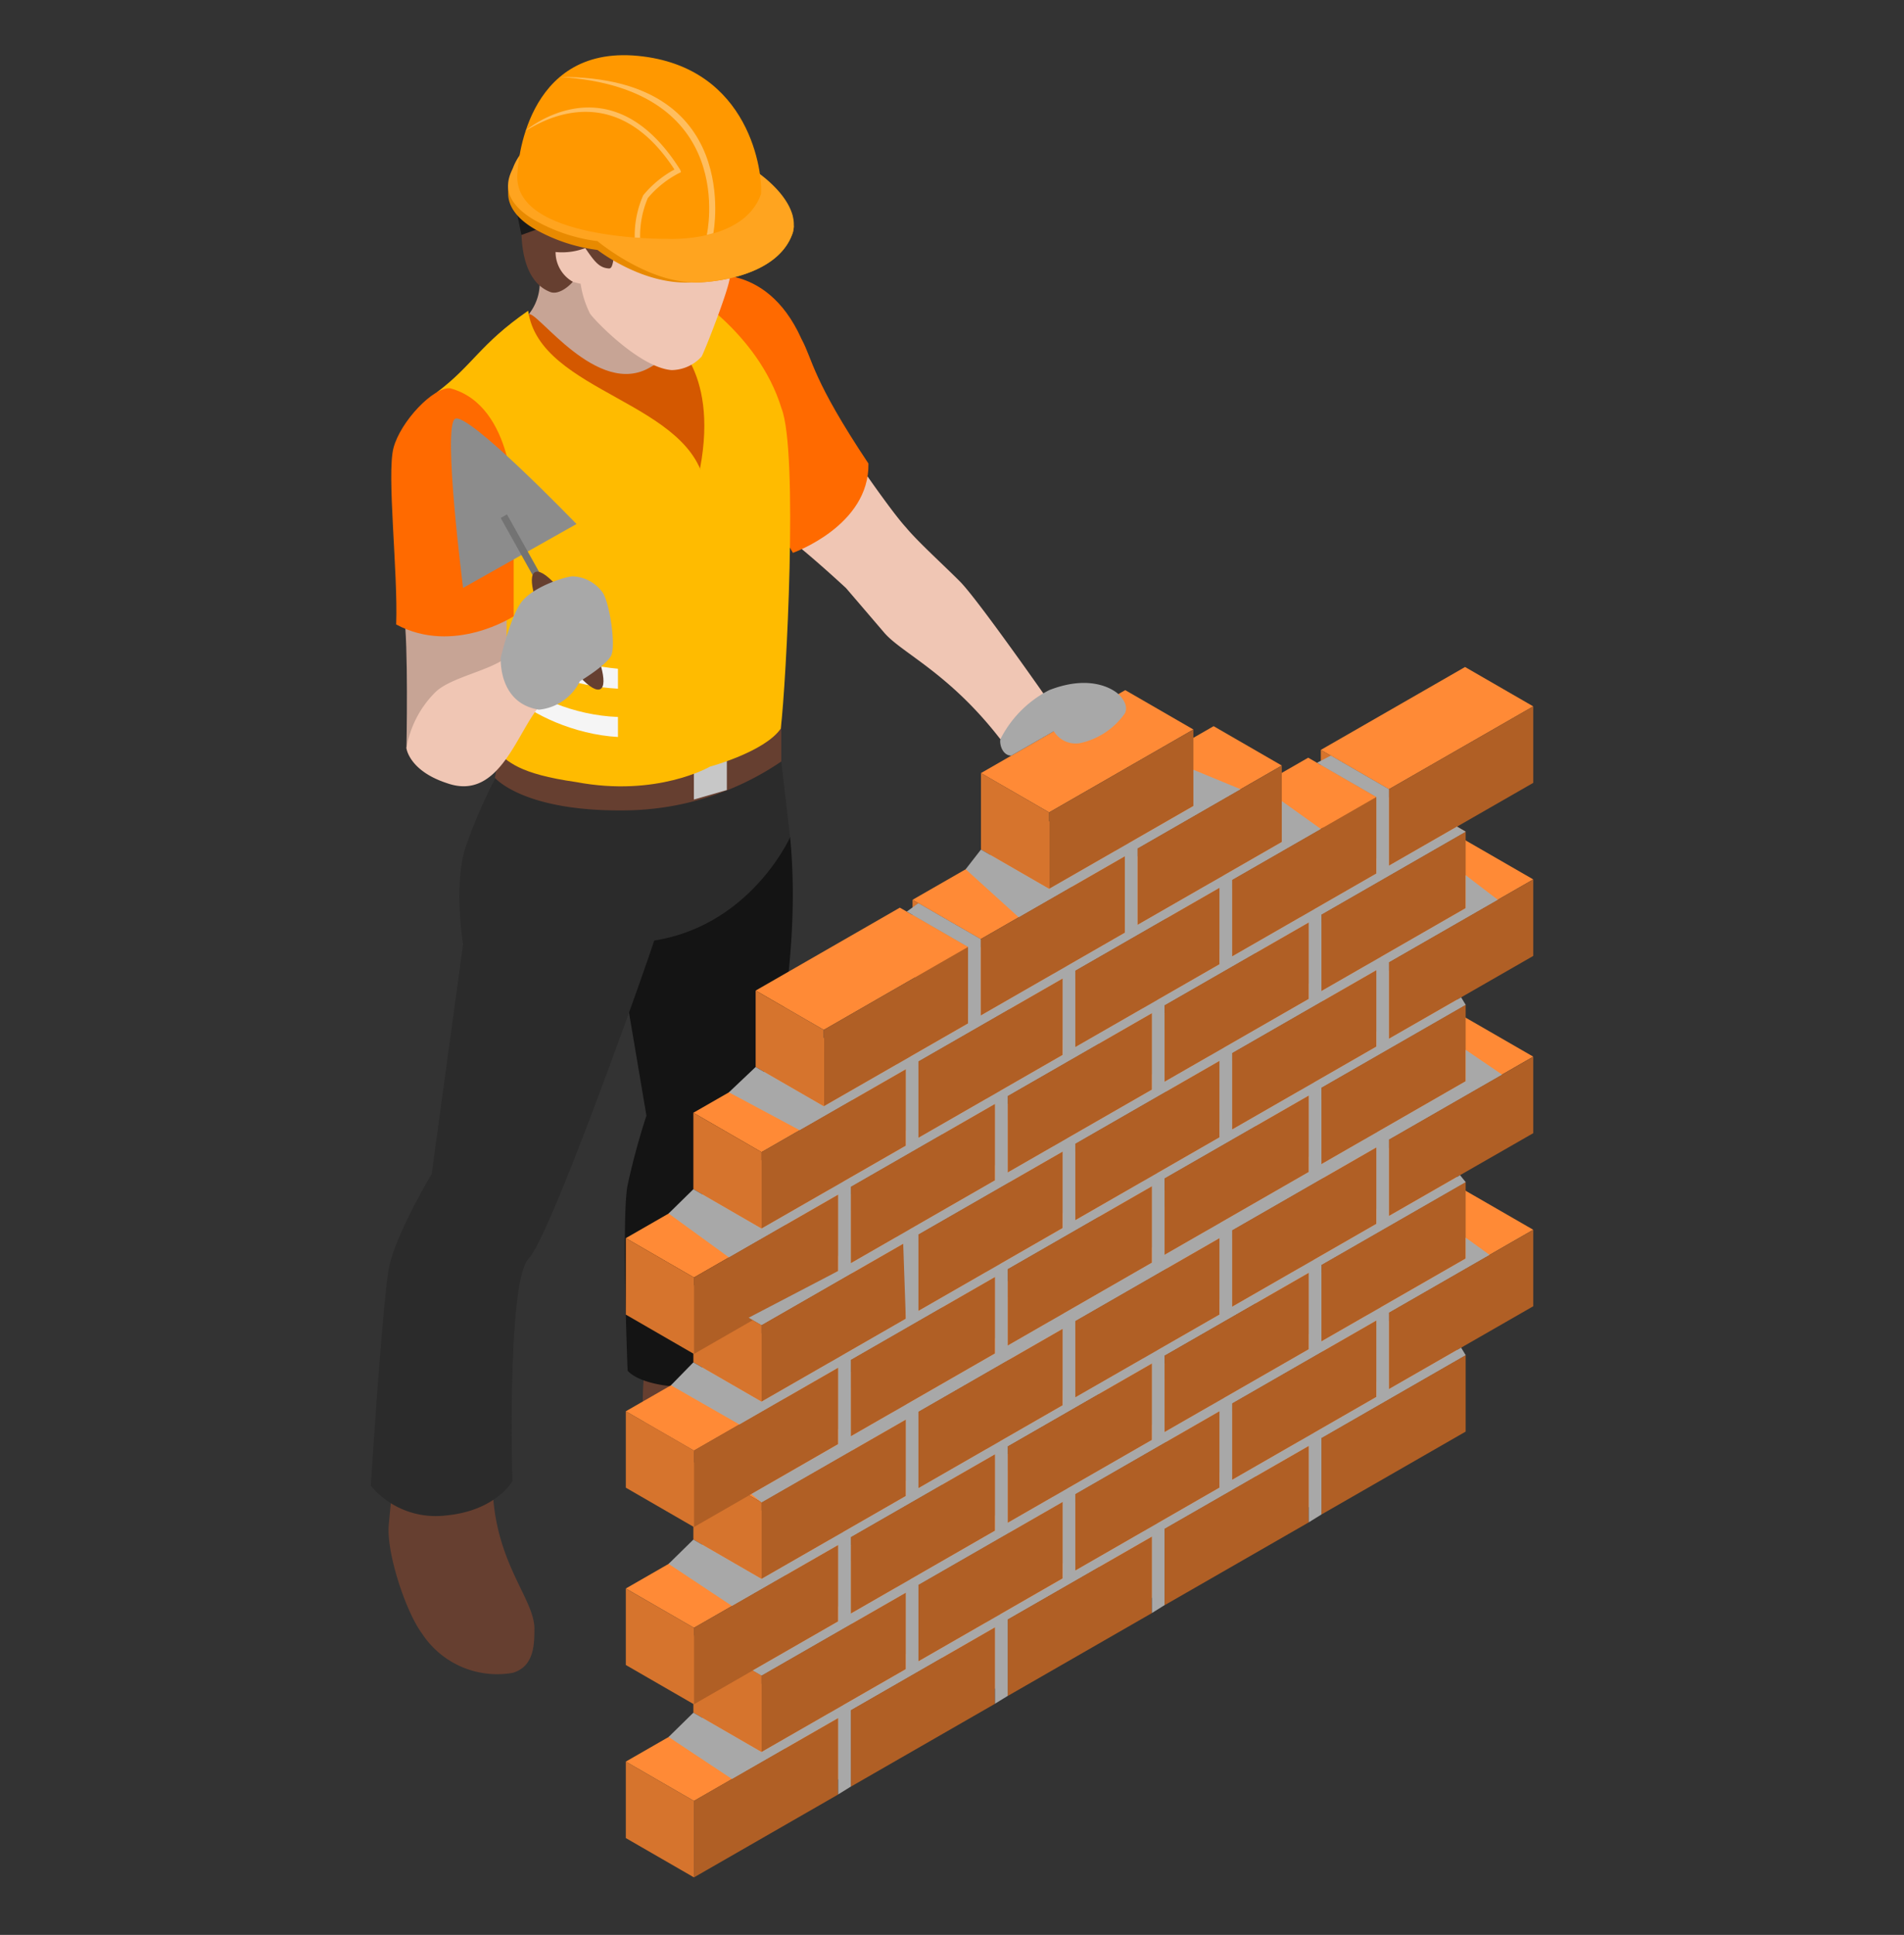 <svg xmlns="http://www.w3.org/2000/svg" xmlns:xlink="http://www.w3.org/1999/xlink" width="188" height="191" viewBox="0 0 188 191">
  <rect x="0" y="0" width="188" height="191" fill="#333333" stroke="none"/>
  <defs>
    <clipPath id="clip-path">
      <rect id="長方形_193" data-name="長方形 193" width="114.778" height="179.876" fill="none"/>
    </clipPath>
  </defs>
  <g id="グループ_574" data-name="グループ 574" transform="translate(-1304 -2715)">
    <rect id="長方形_933" data-name="長方形 933" width="188" height="191" transform="translate(1304 2715)" fill="none"/>
    <g id="グループ_180" data-name="グループ 180" transform="translate(1340.611 2720.445)">
      <g id="グループ_179" data-name="グループ 179" transform="translate(0 0)" clip-path="url(#clip-path)">
        <path id="パス_2161" data-name="パス 2161" d="M16.064,9.022s3.032,4.406,4.365,5.852c1.161,1.4,3.574,3.579,5.332,5.341s8.8,11.853,8.8,11.853a57.23,57.23,0,0,1-4.817,3.705c-5.084-6.57-9.738-8.491-11.469-10.515s-3.769-4.4-3.769-4.4-3.136-2.91-5.255-4.564c-.655-1.586,6.81-7.271,6.81-7.271" transform="translate(32.419 31.748)" fill="#f0c6b4"/>
        <path id="パス_2162" data-name="パス 2162" d="M7.16,4.984s6.575-1.857,10.172,6.146c1.139,2.11,1.044,3.945,6.611,12.3.113,6.15-7.461,8.816-7.461,8.816L9.329,19.711Z" transform="translate(25.195 16.883)" fill="#ff6a00"/>
        <path id="パス_2163" data-name="パス 2163" d="M16.74,28.38c1.785,3.326,9.2,6.344,10.362,7.388s1.857,5.834.624,7-7.113-.542-9.2-1.315-2.865-2.088-4.175-2.784-3.787.85-7.89-2.169c-1.008-1.234-.23-7.5-.23-7.5s8.812-1.085,10.511-.619" transform="translate(20.911 99.458)" fill="#663f30"/>
        <path id="パス_2164" data-name="パス 2164" d="M9.278,44.6a70.073,70.073,0,0,0-1.857,6.846c-.619,3.091,0,18.324,0,18.324s1.161,1.627,6.263,1.627c4.2,0,6.1-2.634,6.959-3.367-.773-12.72.542-18.364.054-21.537-.154-2.165,4.121-15.382,2.77-29.381C22.107,16.719,5.1,19.891,5.1,19.891Z" transform="translate(17.939 60.084)" fill="#141414"/>
        <path id="パス_2165" data-name="パス 2165" d="M10.658,31.883c.19,7.65,4.153,11.134,4.135,14.148-.014,1.46,0,3.714-2.169,4.329a8.878,8.878,0,0,1-8.97-3.94C2.109,44.333.161,38.531.41,35.747s.5-4.677.5-4.677,8.7.89,9.747.813" transform="translate(1.366 109.33)" fill="#663f30"/>
        <path id="パス_2166" data-name="パス 2166" d="M13.326,16.629a49.622,49.622,0,0,0-4.049,8.916c-1.085,3.809-.163,9.318-.163,9.318l-3.1,22.693S2.39,63.588,1.776,66.91,0,88.333,0,88.333a8.369,8.369,0,0,0,7.415,2.933c4.953-.461,6.57-3.394,6.57-3.394s-.569-19.72,1.609-21.966S27.289,36.755,27.985,34.514C37.538,33,41.406,24.306,41.406,24.306l-.877-7.465L27.366,15.029Z" transform="translate(0 52.885)" fill="#2b2b2b"/>
        <path id="パス_2167" data-name="パス 2167" d="M4.463,6.474A4.969,4.969,0,0,1,3.451,10.45l3.267,6.43L14.052,19.2,18.435,13,9.972,4.3S4.228,5.922,4.463,6.474" transform="translate(12.143 15.132)" fill="#c7a495"/>
        <path id="パス_2168" data-name="パス 2168" d="M5.6,5.675c.777-.47,6.805,8.346,12.025,5.215,4-2.146.926-4.7.926-4.7l5.689,1.378,1.062,15.206-4.2,2.842L2.839,12.282s2-6.141,2.766-6.607" transform="translate(9.99 19.907)" fill="#d45800"/>
        <path id="パス_2169" data-name="パス 2169" d="M3.515,15.644l-.8,4.424s2.752,3.294,12.6,3.217A27.829,27.829,0,0,0,30.99,18.46V14.569L16.114,18.93Z" transform="translate(9.54 51.266)" fill="#663f30"/>
        <path id="パス_2170" data-name="パス 2170" d="M10.314,18.558,7.06,19.5V16.276l3.254-.935Z" transform="translate(24.844 53.981)" fill="#c7c7c7"/>
        <path id="パス_2171" data-name="パス 2171" d="M6.485,9.733s5.1,3.145,3.208,13.136l.967,29.445s5.4-1.451,7-3.751c.542-4.456,1.753-27.375.072-31.627C15.4,9.331,7.958,5.092,7.958,5.092Z" transform="translate(22.82 17.919)" fill="#fb0"/>
        <path id="パス_2172" data-name="パス 2172" d="M10.458,5.583C5.668,8.9,5.013,10.956,1.443,13.636c.1.307,9.431,27.271,5.771,35.324,1.252,1.121,2.277,2.336,8,3.15,7.976,1.509,13.195-1.523,13.195-1.523s.782-20.294-.438-27.429c-1.053-8.649-16.381-9.381-17.51-17.574" transform="translate(5.078 19.646)" fill="#fb0"/>
        <path id="パス_2173" data-name="パス 2173" d="M13.417,16.461c-4.031-.357-8.5-2.02-10.294-3.927v1.934C4.876,16.655,9.07,18.2,13.417,18.431Z" transform="translate(10.989 44.106)" fill="#f5f5f5"/>
        <path id="パス_2174" data-name="パス 2174" d="M13.417,17.511C9,17.34,4.917,15.5,3.123,13.589v1.93C4.84,17.2,9.07,19.251,13.417,19.486Z" transform="translate(10.989 47.818)" fill="#f5f5f5"/>
        <path id="パス_2175" data-name="パス 2175" d="M23.512,5.3s.429,5.712,0,6.146-.99.985-.99.985.054,1.161,0,2.264-2.436,7.189-2.784,7.827a4.072,4.072,0,0,1-2.96,1.338C13.706,23.627,9.3,19.1,8.722,18.29a9.753,9.753,0,0,1-.931-2.955s-1.627-.294-1.993-.908L3.674,10.811,8.839,6.3l9.738-4.248Z" transform="translate(12.928 7.229)" fill="#f0c6b4"/>
        <path id="パス_2176" data-name="パス 2176" d="M8.361,19.555a3.369,3.369,0,0,1-1.7-2.937,6.444,6.444,0,0,0,2.933-.389c.931,1.369,1.392,1.952,2.323,2.011.565.059.3-1.5.99-2.029,1.365-1.053,3.647-.348,3.574-4.08.651.095,3.615,1.645,5.721.85.678-.425,5.784-3.556,2.784-8.12C24.331,3.8,20.675,2.7,20.675,2.7S16.1-.477,13.621,1.385C5.04,2.776,3.341,13.364,3.341,13.364s-.646,5.861,2.779,7.194c.773.312,1.762-.443,2.241-1" transform="translate(11.585 2.814)" fill="#663f30"/>
        <path id="パス_2177" data-name="パス 2177" d="M.722,12.45c.47,2.842.258,13.29.258,13.29L4.843,26.8l6.033-8.812v-5.8S1.1,11.93.722,12.45" transform="translate(2.541 42.671)" fill="#c7a495"/>
        <path id="パス_2178" data-name="パス 2178" d="M6.277,7.281c-1.663-.158-4.912,3.285-5.6,5.879S1.13,25.451.94,30.594c5.685,3.055,11.6-.809,11.6-.809V18.94s.113-9.955-6.268-11.659" transform="translate(1.568 25.603)" fill="#ff6a00"/>
        <path id="パス_2179" data-name="パス 2179" d="M10.711,13.309c-1.663,1.374-5.639,2.011-7.117,3.52A10.133,10.133,0,0,0,.779,22.32s.258,2.219,3.981,3.439c5.328,1.911,7.009-5.454,9.431-7.89.362-.113-1.817-5.933-3.479-4.559" transform="translate(2.741 46.096)" fill="#f0c6b4"/>
        <path id="パス_2180" data-name="パス 2180" d="M2.945,24.663l11.2-6.308S3.388,7.2,2.15,7.975s.8,16.688.8,16.688" transform="translate(6.165 27.928)" fill="#8c8c8c"/>
        <rect id="長方形_192" data-name="長方形 192" width="0.712" height="7.132" transform="translate(12.826 45.68) rotate(-29.196)" fill="#737373"/>
        <path id="パス_2181" data-name="パス 2181" d="M8.478,16.305c1.785,3.186,2.6,6.123,1.812,6.561S7.416,21.086,5.631,17.9s-2.6-6.123-1.812-6.566,2.869,1.78,4.659,4.966" transform="translate(12.385 39.706)" fill="#663f30"/>
        <path id="パス_2182" data-name="パス 2182" d="M6.617,24.557c-4.062-.642-3.773-5.124-3.773-5.124s.944-4.04,2.038-5.49,4.035-2.436,5.007-2.549a3.828,3.828,0,0,1,2.991,1.564c.691.926,1.36,5.278.863,6.263s-3.086,2.531-3.086,2.531a5.059,5.059,0,0,1-4.04,2.806" transform="translate(9.99 40.05)" fill="#a8a8a8"/>
        <path id="パス_2183" data-name="パス 2183" d="M26.011,39.607l-6.729-3.886,14.239-8.184,6.733,3.886Z" transform="translate(67.852 96.899)" fill="#ff8a36"/>
        <path id="パス_2184" data-name="パス 2184" d="M35.015,35.944,20.772,44.128V36.577L35.015,28.4Z" transform="translate(73.092 99.928)" fill="#b05f25"/>
        <path id="パス_2185" data-name="パス 2185" d="M26.015,40.785,19.282,36.9l0-7.551,6.729,3.886Z" transform="translate(67.848 103.271)" fill="#d6742d"/>
        <path id="パス_2186" data-name="パス 2186" d="M22.583,41.585,15.855,37.7,30.1,29.52l6.729,3.886Z" transform="translate(55.79 103.877)" fill="#ff8a36"/>
        <path id="パス_2187" data-name="パス 2187" d="M31.587,37.926,17.344,46.11V38.559L31.587,30.38Z" transform="translate(61.031 106.902)" fill="#b05f25"/>
        <path id="パス_2188" data-name="パス 2188" d="M22.583,42.76l-6.729-3.886V31.332l6.729,3.882Z" transform="translate(55.79 110.251)" fill="#d6742d"/>
        <path id="パス_2189" data-name="パス 2189" d="M19.16,43.567l-6.733-3.882L26.67,31.5,33.4,35.388Z" transform="translate(43.728 110.849)" fill="#ff8a36"/>
        <path id="パス_2190" data-name="パス 2190" d="M28.156,39.908,13.917,48.092V40.541l14.239-8.179Z" transform="translate(48.973 113.876)" fill="#b05f25"/>
        <path id="パス_2191" data-name="パス 2191" d="M19.16,44.749l-6.733-3.886V33.312L19.16,37.2Z" transform="translate(43.728 117.219)" fill="#d6742d"/>
        <path id="パス_2192" data-name="パス 2192" d="M15.728,45.553,9,41.667l14.248-8.184,6.719,3.886Z" transform="translate(31.667 117.821)" fill="#ff8a36"/>
        <path id="パス_2193" data-name="パス 2193" d="M24.727,41.89,10.489,50.073V42.527l14.239-8.184Z" transform="translate(36.907 120.849)" fill="#b05f25"/>
        <path id="パス_2194" data-name="パス 2194" d="M15.728,46.727,9,42.845V35.294l6.729,3.886Z" transform="translate(31.667 124.194)" fill="#d6742d"/>
        <path id="パス_2195" data-name="パス 2195" d="M12.3,47.531,5.573,43.649l14.239-8.184,6.729,3.882Z" transform="translate(19.609 124.797)" fill="#ff8a36"/>
        <path id="パス_2196" data-name="パス 2196" d="M21.3,43.872,7.061,52.055V44.5L21.3,36.325Z" transform="translate(24.846 127.823)" fill="#b05f25"/>
        <path id="パス_2197" data-name="パス 2197" d="M12.3,48.708,5.573,44.827V37.276L12.3,41.162Z" transform="translate(19.609 131.168)" fill="#d6742d"/>
        <path id="パス_2198" data-name="パス 2198" d="M27.483,36.865l-6.724-3.882L35,24.8l6.733,3.882Z" transform="translate(73.047 87.265)" fill="#ff8a36"/>
        <path id="パス_2199" data-name="パス 2199" d="M36.5,33.206,22.247,41.389V33.838L36.5,25.659Z" transform="translate(78.284 90.291)" fill="#b05f25"/>
        <path id="パス_2200" data-name="パス 2200" d="M27.483,38.042l-6.724-3.882V26.61L27.483,30.5Z" transform="translate(73.047 93.636)" fill="#d6742d"/>
        <path id="パス_2201" data-name="パス 2201" d="M24.06,38.847,17.331,34.96l14.243-8.179L38.3,30.663Z" transform="translate(60.986 94.239)" fill="#ff8a36"/>
        <path id="パス_2202" data-name="パス 2202" d="M33.064,35.191,18.821,43.375V35.824L33.064,27.64Z" transform="translate(66.227 97.262)" fill="#b05f25"/>
        <path id="パス_2203" data-name="パス 2203" d="M24.06,40.028l-6.729-3.886V28.591l6.729,3.886Z" transform="translate(60.986 100.608)" fill="#d6742d"/>
        <path id="パス_2204" data-name="パス 2204" d="M20.633,40.832,13.9,36.946l14.239-8.184,6.729,3.886Z" transform="translate(48.927 101.21)" fill="#ff8a36"/>
        <path id="パス_2205" data-name="パス 2205" d="M29.633,37.169,15.394,45.357V37.806l14.239-8.184Z" transform="translate(54.168 104.237)" fill="#b05f25"/>
        <path id="パス_2206" data-name="パス 2206" d="M20.637,42.01,13.9,38.124l0-7.551,6.729,3.886Z" transform="translate(48.924 107.582)" fill="#d6742d"/>
        <path id="パス_2207" data-name="パス 2207" d="M17.205,42.81l-6.729-3.882L24.72,30.745l6.724,3.882Z" transform="translate(36.866 108.186)" fill="#ff8a36"/>
        <path id="パス_2208" data-name="パス 2208" d="M26.2,39.155,11.966,47.339V39.784L26.2,31.6Z" transform="translate(42.107 111.211)" fill="#b05f25"/>
        <path id="パス_2209" data-name="パス 2209" d="M17.205,43.992l-6.729-3.886V32.555l6.729,3.886Z" transform="translate(36.866 114.556)" fill="#d6742d"/>
        <path id="パス_2210" data-name="パス 2210" d="M13.778,44.792,7.049,40.91l14.243-8.184,6.729,3.882Z" transform="translate(24.804 115.16)" fill="#ff8a36"/>
        <path id="パス_2211" data-name="パス 2211" d="M22.782,41.137,8.538,49.321V41.77l14.243-8.184Z" transform="translate(30.045 118.184)" fill="#b05f25"/>
        <path id="パス_2212" data-name="パス 2212" d="M13.778,45.97,7.049,42.084V34.538l6.729,3.882Z" transform="translate(24.804 121.532)" fill="#d6742d"/>
        <path id="パス_2213" data-name="パス 2213" d="M26.011,35.826,19.283,31.94l14.239-8.184,6.733,3.886Z" transform="translate(67.852 83.595)" fill="#ff8a36"/>
        <path id="パス_2214" data-name="パス 2214" d="M35.015,32.167,20.772,40.346V32.8l14.243-8.184Z" transform="translate(73.092 86.621)" fill="#b05f25"/>
        <path id="パス_2215" data-name="パス 2215" d="M26.015,37l-6.733-3.882,0-7.555,6.729,3.891Z" transform="translate(67.848 89.966)" fill="#d6742d"/>
        <path id="パス_2216" data-name="パス 2216" d="M22.583,37.8l-6.729-3.886L30.1,25.739l6.729,3.886Z" transform="translate(55.79 90.571)" fill="#ff8a36"/>
        <path id="パス_2217" data-name="パス 2217" d="M31.587,34.146,17.344,42.325V34.778L31.587,26.6Z" transform="translate(61.031 93.599)" fill="#b05f25"/>
        <path id="パス_2218" data-name="パス 2218" d="M22.583,38.982,15.855,35.1V27.549l6.729,3.886Z" transform="translate(55.79 96.941)" fill="#d6742d"/>
        <path id="パス_2219" data-name="パス 2219" d="M19.16,39.786,12.427,35.9,26.67,27.721,33.4,31.6Z" transform="translate(43.728 97.545)" fill="#ff8a36"/>
        <path id="パス_2220" data-name="パス 2220" d="M28.156,36.131,13.917,44.31V36.764L28.156,28.58Z" transform="translate(48.973 100.569)" fill="#b05f25"/>
        <path id="パス_2221" data-name="パス 2221" d="M19.16,40.964l-6.733-3.882V29.531l6.733,3.886Z" transform="translate(43.728 103.916)" fill="#d6742d"/>
        <path id="パス_2222" data-name="パス 2222" d="M15.728,41.771,9,37.885,23.247,29.7l6.719,3.886Z" transform="translate(31.667 104.516)" fill="#ff8a36"/>
        <path id="パス_2223" data-name="パス 2223" d="M24.727,38.109,10.489,46.293V38.742l14.239-8.179Z" transform="translate(36.907 107.545)" fill="#b05f25"/>
        <path id="パス_2224" data-name="パス 2224" d="M15.728,42.946,9,39.064V31.513L15.728,35.4Z" transform="translate(31.667 110.89)" fill="#d6742d"/>
        <path id="パス_2225" data-name="パス 2225" d="M12.3,43.753,5.573,39.871l14.239-8.188,6.729,3.891Z" transform="translate(19.609 111.488)" fill="#ff8a36"/>
        <path id="パス_2226" data-name="パス 2226" d="M21.3,40.091,7.061,48.27V40.724L21.3,32.545Z" transform="translate(24.846 114.519)" fill="#b05f25"/>
        <path id="パス_2227" data-name="パス 2227" d="M12.3,44.928,5.573,41.046V33.5L12.3,37.377Z" transform="translate(19.609 117.864)" fill="#d6742d"/>
        <path id="パス_2228" data-name="パス 2228" d="M27.483,33.087,20.759,29.2,35,21.018,41.731,24.9Z" transform="translate(73.047 73.958)" fill="#ff8a36"/>
        <path id="パス_2229" data-name="パス 2229" d="M36.5,29.425,22.247,37.6V30.058L36.5,21.879Z" transform="translate(78.284 76.987)" fill="#b05f25"/>
        <path id="パス_2230" data-name="パス 2230" d="M27.483,34.262,20.759,30.38V22.829l6.724,3.886Z" transform="translate(73.047 80.332)" fill="#d6742d"/>
        <path id="パス_2231" data-name="パス 2231" d="M24.06,35.065l-6.729-3.882L31.575,23,38.3,26.882Z" transform="translate(60.986 80.934)" fill="#ff8a36"/>
        <path id="パス_2232" data-name="パス 2232" d="M33.064,31.406,18.821,39.59V32.039L33.064,23.86Z" transform="translate(66.227 83.959)" fill="#b05f25"/>
        <path id="パス_2233" data-name="パス 2233" d="M24.06,36.244l-6.729-3.886V24.811l6.729,3.882Z" transform="translate(60.986 87.306)" fill="#d6742d"/>
        <path id="パス_2234" data-name="パス 2234" d="M20.633,37.047,13.9,33.161l14.239-8.179,6.729,3.882Z" transform="translate(48.927 87.908)" fill="#ff8a36"/>
        <path id="パス_2235" data-name="パス 2235" d="M29.633,33.392,15.394,41.571V34.025l14.239-8.184Z" transform="translate(54.168 90.932)" fill="#b05f25"/>
        <path id="パス_2236" data-name="パス 2236" d="M20.637,38.229,13.9,34.347l0-7.555,6.729,3.891Z" transform="translate(48.924 94.275)" fill="#d6742d"/>
        <path id="パス_2237" data-name="パス 2237" d="M17.205,39.029l-6.729-3.882L24.72,26.963l6.724,3.886Z" transform="translate(36.866 94.88)" fill="#ff8a36"/>
        <path id="パス_2238" data-name="パス 2238" d="M26.2,35.37,11.966,43.554V36L26.2,27.824Z" transform="translate(42.107 97.908)" fill="#b05f25"/>
        <path id="パス_2239" data-name="パス 2239" d="M17.205,40.207l-6.729-3.886V28.774l6.729,3.882Z" transform="translate(36.866 101.252)" fill="#d6742d"/>
        <path id="パス_2240" data-name="パス 2240" d="M13.778,41.011,7.049,37.129l14.243-8.184,6.729,3.886Z" transform="translate(24.804 101.854)" fill="#ff8a36"/>
        <path id="パス_2241" data-name="パス 2241" d="M22.782,37.352,8.538,45.535V37.984l14.243-8.179Z" transform="translate(30.045 104.88)" fill="#b05f25"/>
        <path id="パス_2242" data-name="パス 2242" d="M13.778,42.189,7.049,38.3V30.756l6.729,3.882Z" transform="translate(24.804 108.227)" fill="#d6742d"/>
        <path id="パス_2243" data-name="パス 2243" d="M26.011,31.95l-6.729-3.882,14.239-8.184,6.733,3.882Z" transform="translate(67.852 69.972)" fill="#ff8a36"/>
        <path id="パス_2244" data-name="パス 2244" d="M35.015,28.3,20.772,36.479V28.928l14.243-8.184Z" transform="translate(73.092 72.996)" fill="#b05f25"/>
        <path id="パス_2245" data-name="パス 2245" d="M26.015,33.128l-6.733-3.886,0-7.546,6.729,3.882Z" transform="translate(67.848 76.344)" fill="#d6742d"/>
        <path id="パス_2246" data-name="パス 2246" d="M22.583,33.932,15.855,30.05,30.1,21.866l6.729,3.882Z" transform="translate(55.79 76.944)" fill="#ff8a36"/>
        <path id="パス_2247" data-name="パス 2247" d="M31.587,30.277,17.344,38.461V30.905l14.243-8.179Z" transform="translate(61.031 79.97)" fill="#b05f25"/>
        <path id="パス_2248" data-name="パス 2248" d="M22.583,35.114l-6.729-3.886V23.677l6.729,3.886Z" transform="translate(55.79 83.315)" fill="#d6742d"/>
        <path id="パス_2249" data-name="パス 2249" d="M19.16,35.914l-6.733-3.886L26.67,23.849,33.4,27.73Z" transform="translate(43.728 83.92)" fill="#ff8a36"/>
        <path id="パス_2250" data-name="パス 2250" d="M28.156,32.255,13.917,40.439V32.888l14.239-8.179Z" transform="translate(48.973 86.946)" fill="#b05f25"/>
        <path id="パス_2251" data-name="パス 2251" d="M19.16,37.1,12.427,33.21V25.659l6.733,3.886Z" transform="translate(43.728 90.289)" fill="#d6742d"/>
        <path id="パス_2252" data-name="パス 2252" d="M15.728,37.9,9,34.014,23.247,25.83l6.719,3.882Z" transform="translate(31.667 90.892)" fill="#ff8a36"/>
        <path id="パス_2253" data-name="パス 2253" d="M24.727,34.241,10.489,42.42V34.869L24.727,26.69Z" transform="translate(36.907 93.918)" fill="#b05f25"/>
        <path id="パス_2254" data-name="パス 2254" d="M15.728,39.074,9,35.187V27.641l6.729,3.882Z" transform="translate(31.667 97.264)" fill="#d6742d"/>
        <path id="パス_2255" data-name="パス 2255" d="M12.3,39.881,5.573,36l14.239-8.184L26.54,31.7Z" transform="translate(19.609 97.865)" fill="#ff8a36"/>
        <path id="パス_2256" data-name="パス 2256" d="M21.3,36.222,7.061,44.406V36.855L21.3,28.671Z" transform="translate(24.846 100.89)" fill="#b05f25"/>
        <path id="パス_2257" data-name="パス 2257" d="M12.3,41.056,5.573,37.169V29.623L12.3,33.509Z" transform="translate(19.609 104.239)" fill="#d6742d"/>
        <path id="パス_2258" data-name="パス 2258" d="M27.483,29.211,20.759,25.33,35,17.146l6.733,3.882Z" transform="translate(73.047 60.335)" fill="#ff8a36"/>
        <path id="パス_2259" data-name="パス 2259" d="M36.5,25.556,22.247,33.74V26.189L36.5,18.005Z" transform="translate(78.284 63.359)" fill="#b05f25"/>
        <path id="パス_2260" data-name="パス 2260" d="M27.483,30.39,20.759,26.5V18.957l6.724,3.882Z" transform="translate(73.047 66.707)" fill="#d6742d"/>
        <path id="パス_2261" data-name="パス 2261" d="M24.06,31.193l-6.729-3.886,14.243-8.179L38.3,23.01Z" transform="translate(60.986 67.309)" fill="#ff8a36"/>
        <path id="パス_2262" data-name="パス 2262" d="M33.064,27.538,18.821,35.722V28.171l14.243-8.184Z" transform="translate(66.227 70.333)" fill="#b05f25"/>
        <path id="パス_2263" data-name="パス 2263" d="M24.06,32.375l-6.729-3.882V20.938l6.729,3.886Z" transform="translate(60.986 73.677)" fill="#d6742d"/>
        <path id="パス_2264" data-name="パス 2264" d="M20.633,33.175,13.9,29.293l14.239-8.184,6.729,3.882Z" transform="translate(48.927 74.281)" fill="#ff8a36"/>
        <path id="パス_2265" data-name="パス 2265" d="M29.633,29.52,15.394,37.7V30.148l14.239-8.179Z" transform="translate(54.168 77.307)" fill="#b05f25"/>
        <path id="パス_2266" data-name="パス 2266" d="M20.637,34.357,13.9,30.471l0-7.551,6.729,3.886Z" transform="translate(48.924 80.651)" fill="#d6742d"/>
        <path id="パス_2267" data-name="パス 2267" d="M17.205,35.157l-6.729-3.882L24.72,23.091l6.724,3.882Z" transform="translate(36.866 81.255)" fill="#ff8a36"/>
        <path id="パス_2268" data-name="パス 2268" d="M26.2,31.5,11.966,39.685V32.134L26.2,23.951Z" transform="translate(42.107 84.279)" fill="#b05f25"/>
        <path id="パス_2269" data-name="パス 2269" d="M17.205,36.335l-6.729-3.882V24.9l6.729,3.882Z" transform="translate(36.866 87.627)" fill="#d6742d"/>
        <path id="パス_2270" data-name="パス 2270" d="M13.778,37.139,7.049,33.252l14.243-8.179,6.729,3.882Z" transform="translate(24.804 88.229)" fill="#ff8a36"/>
        <path id="パス_2271" data-name="パス 2271" d="M22.782,33.488,8.538,41.667V34.116l14.243-8.184Z" transform="translate(30.045 91.251)" fill="#b05f25"/>
        <path id="パス_2272" data-name="パス 2272" d="M13.778,38.32,7.049,34.439V26.883l6.729,3.886Z" transform="translate(24.804 94.598)" fill="#d6742d"/>
        <path id="パス_2273" data-name="パス 2273" d="M26.011,28.169l-6.729-3.886L33.521,16.1l6.733,3.882Z" transform="translate(67.852 56.668)" fill="#ff8a36"/>
        <path id="パス_2274" data-name="パス 2274" d="M35.015,24.514,20.772,32.7V25.147l14.243-8.184Z" transform="translate(73.092 59.692)" fill="#b05f25"/>
        <path id="パス_2275" data-name="パス 2275" d="M26.015,29.351l-6.733-3.886,0-7.551L26.015,21.8Z" transform="translate(67.848 63.037)" fill="#d6742d"/>
        <path id="パス_2276" data-name="パス 2276" d="M22.583,30.151l-6.729-3.882L30.1,18.086l6.729,3.886Z" transform="translate(55.79 63.64)" fill="#ff8a36"/>
        <path id="パス_2277" data-name="パス 2277" d="M31.587,26.5,17.344,34.679V27.128l14.243-8.184Z" transform="translate(61.031 66.664)" fill="#b05f25"/>
        <path id="パス_2278" data-name="パス 2278" d="M22.583,31.333l-6.729-3.886V19.9l6.729,3.886Z" transform="translate(55.79 70.011)" fill="#d6742d"/>
        <path id="パス_2279" data-name="パス 2279" d="M19.16,32.133l-6.733-3.882L26.67,20.068,33.4,23.949Z" transform="translate(43.728 70.615)" fill="#ff8a36"/>
        <path id="パス_2280" data-name="パス 2280" d="M28.156,28.478,13.917,36.661V29.11l14.239-8.184Z" transform="translate(48.973 73.638)" fill="#b05f25"/>
        <path id="パス_2281" data-name="パス 2281" d="M19.16,33.311l-6.733-3.886V21.878L19.16,25.76Z" transform="translate(43.728 76.987)" fill="#d6742d"/>
        <path id="パス_2282" data-name="パス 2282" d="M15.728,34.111,9,30.229,23.247,22.05l6.719,3.882Z" transform="translate(31.667 77.59)" fill="#ff8a36"/>
        <path id="パス_2283" data-name="パス 2283" d="M24.727,30.46,10.489,38.643V31.088l14.239-8.179Z" transform="translate(36.907 80.612)" fill="#b05f25"/>
        <path id="パス_2284" data-name="パス 2284" d="M15.728,35.293,9,31.407V23.86l6.729,3.882Z" transform="translate(31.667 83.961)" fill="#d6742d"/>
        <path id="パス_2285" data-name="パス 2285" d="M12.3,36.1,5.573,32.214l14.239-8.184,6.729,3.886Z" transform="translate(19.609 84.561)" fill="#ff8a36"/>
        <path id="パス_2286" data-name="パス 2286" d="M21.3,32.438,7.061,40.621V33.07L21.3,24.891Z" transform="translate(24.846 87.588)" fill="#b05f25"/>
        <path id="パス_2287" data-name="パス 2287" d="M12.3,37.278,5.573,33.392V25.841L12.3,29.727Z" transform="translate(19.609 90.931)" fill="#d6742d"/>
        <path id="パス_2288" data-name="パス 2288" d="M27.483,25.431l-6.724-3.882L35,13.365l6.733,3.886Z" transform="translate(73.047 47.031)" fill="#ff8a36"/>
        <path id="パス_2289" data-name="パス 2289" d="M36.5,21.776,22.247,29.959V22.408L36.5,14.225Z" transform="translate(78.284 50.055)" fill="#b05f25"/>
        <path id="パス_2290" data-name="パス 2290" d="M27.483,26.609l-6.724-3.886V15.176l6.724,3.882Z" transform="translate(73.047 53.403)" fill="#d6742d"/>
        <path id="パス_2291" data-name="パス 2291" d="M24.06,27.412,17.331,23.53l14.243-8.184L38.3,19.233Z" transform="translate(60.986 54.003)" fill="#ff8a36"/>
        <path id="パス_2292" data-name="パス 2292" d="M33.064,23.758,18.821,31.941V24.386l14.243-8.179Z" transform="translate(66.227 57.029)" fill="#b05f25"/>
        <path id="パス_2293" data-name="パス 2293" d="M24.06,28.594l-6.729-3.886V17.157l6.729,3.886Z" transform="translate(60.986 60.374)" fill="#d6742d"/>
        <path id="パス_2294" data-name="パス 2294" d="M20.633,29.394,13.9,25.512l14.239-8.184,6.729,3.882Z" transform="translate(48.927 60.977)" fill="#ff8a36"/>
        <path id="パス_2295" data-name="パス 2295" d="M29.633,25.739,15.394,33.923V26.372l14.239-8.184Z" transform="translate(54.168 64.001)" fill="#b05f25"/>
        <path id="パス_2296" data-name="パス 2296" d="M20.637,30.572,13.9,26.686l0-7.546,6.729,3.882Z" transform="translate(48.924 67.35)" fill="#d6742d"/>
        <path id="パス_2297" data-name="パス 2297" d="M17.205,31.375l-6.729-3.882L24.72,19.31,31.444,23.2Z" transform="translate(36.866 67.95)" fill="#ff8a36"/>
        <path id="パス_2298" data-name="パス 2298" d="M26.2,27.717,11.966,35.9V28.35L26.2,20.171Z" transform="translate(42.107 70.977)" fill="#b05f25"/>
        <path id="パス_2299" data-name="パス 2299" d="M17.205,32.558l-6.729-3.886V21.12l6.729,3.886Z" transform="translate(36.866 74.32)" fill="#d6742d"/>
        <path id="パス_2300" data-name="パス 2300" d="M13.778,33.358,7.049,29.472l14.243-8.179,6.729,3.886Z" transform="translate(24.804 74.925)" fill="#ff8a36"/>
        <path id="パス_2301" data-name="パス 2301" d="M22.782,29.7,8.538,37.882V30.335l14.243-8.184Z" transform="translate(30.045 77.949)" fill="#b05f25"/>
        <path id="パス_2302" data-name="パス 2302" d="M13.778,34.536,7.049,30.649V23.1l6.729,3.882Z" transform="translate(24.804 81.296)" fill="#d6742d"/>
        <path id="パス_2303" data-name="パス 2303" d="M21.993,26.728l-6.729-3.886,14.243-8.184,6.729,3.886Z" transform="translate(53.714 51.579)" fill="#ff8a36"/>
        <path id="パス_2304" data-name="パス 2304" d="M31,23.065,16.754,31.249V23.7L31,15.519Z" transform="translate(58.955 54.608)" fill="#b05f25"/>
        <path id="パス_2305" data-name="パス 2305" d="M21.993,27.905l-6.729-3.886V16.468l6.729,3.891Z" transform="translate(53.714 57.949)" fill="#d6742d"/>
        <path id="パス_2306" data-name="パス 2306" d="M18.566,28.705l-6.729-3.882L26.081,16.64,32.8,20.522Z" transform="translate(41.653 58.555)" fill="#ff8a36"/>
        <path id="パス_2307" data-name="パス 2307" d="M27.561,25.051,13.327,33.23V25.683L27.561,17.5Z" transform="translate(46.894 61.579)" fill="#b05f25"/>
        <path id="パス_2308" data-name="パス 2308" d="M18.566,29.883,11.837,26V18.451l6.729,3.886Z" transform="translate(41.653 64.925)" fill="#d6742d"/>
        <path id="パス_2309" data-name="パス 2309" d="M15.134,30.687,8.41,26.806l14.234-8.184L29.378,22.5Z" transform="translate(29.595 65.529)" fill="#ff8a36"/>
        <path id="パス_2310" data-name="パス 2310" d="M24.142,27.028,9.9,35.207V27.661l14.243-8.179Z" transform="translate(34.832 68.554)" fill="#b05f25"/>
        <path id="パス_2311" data-name="パス 2311" d="M15.138,31.865,8.409,27.983l0-7.551,6.724,3.886Z" transform="translate(29.591 71.899)" fill="#d6742d"/>
        <path id="パス_2312" data-name="パス 2312" d="M20.062,25.94l-6.729-3.882,14.243-8.188,6.729,3.886Z" transform="translate(46.917 48.809)" fill="#ff8a36"/>
        <path id="パス_2313" data-name="パス 2313" d="M29.066,22.282,14.823,30.461V22.915l14.243-8.184Z" transform="translate(52.158 51.837)" fill="#b05f25"/>
        <path id="パス_2314" data-name="パス 2314" d="M20.062,27.115l-6.729-3.882V15.682l6.729,3.886Z" transform="translate(46.917 55.183)" fill="#d6742d"/>
        <path id="パス_2315" data-name="パス 2315" d="M87.562,64.583l-2.354-1.7v2.065L70.964,73.128V65.577L85.208,57.4l-.551-.682L77.63,60.751V53.2L88.8,46.788l-3.592-2.445v3.1L70.964,55.631V48.08L85.208,39.9l-.447-.737L77.63,43.254V35.7l10.746-6.168-3.168-2.427v3.254L70.964,38.546V30.995l14.243-8.184-.863-.5L77.63,26.169V18.618L71.891,15.3l-1.36.709,5.861,3.38v7.551L62.148,35.125V27.57l8.757-5.029-3.85-2.752v4.04L52.808,32.012V24.465L62.98,18.618,58.325,16.7v3.579L44.082,28.455l-6.733-3.882L35.84,26.517l5.233,4.74,10.484-6.024v7.551L37.322,40.963V33.417l-6.15-3.547-1.148.827,6.051,3.493v7.551L21.831,49.92,15.1,46.038l-2.639,2.5,6.982,3.737,10.488-6.019V53.81L15.681,61.989,8.953,58.1,6.508,60.5l5.951,4.329,10.791-6.2v7.546l-8.834,4.609,1.265.732,13.99-8.034.258,7.406L15.681,79.075,8.953,75.193,6.738,77.457l6.756,3.868,9.756-5.608v7.551L14.673,88.2l1.008.822,14.248-8.179v7.546L15.681,96.572,8.953,92.686l-2.445,2.4,6.254,4.153L23.25,93.219v7.546l-8.432,4.844.863.5,14.248-8.179v7.551l-14.248,8.179-6.729-3.886-2.445,2.4,6.254,4.148L23.25,110.3v7.546l1.247-.773v-7.546l14.239-8.184v7.546l1.252-.768v-7.555l14.243-8.179v7.551l1.243-.777V91.619L69.717,83.44v7.546l1.247-.773V82.663l14.243-8.184-.447-.737L77.63,77.837V70.286ZM76.391,53.973v7.551L62.148,69.708V62.157Zm-15.49-.99L46.662,61.167V53.611L60.9,45.432Zm8.816-4.13V56.4L55.474,64.583V57.032Zm-15.486-.578L39.988,56.454V48.9l14.243-8.179Zm-8.816,6.114V61.94L31.172,70.119V62.568Zm-5.427,11.6,14.243-8.184v7.546L39.988,73.539Zm5.427,5.893v7.551L31.172,87.616V80.065Zm-5.427,11.6,14.243-8.184v7.551L39.988,91.036Zm6.674-4.831V71.113L60.9,62.929V70.48Zm8.812-4.126,14.243-8.179V73.9L55.474,82.08ZM76.391,36.476v7.551L62.148,52.211V44.66Zm-6.674-4.709v7.551L55.474,47.5V39.947ZM46.662,36.526,60.9,28.347V35.9L46.662,44.077Zm-15.49,8.956L45.415,37.3V44.85L31.172,53.033ZM24.5,65.41V57.859L38.736,49.68v7.546Zm0,17.086V74.945l14.239-8.184v7.555Zm0,17.5V92.442l14.239-8.179v7.546Zm20.918-3.47-14.243,8.184V97.155l14.243-8.184ZM60.9,87.561,46.662,95.749V88.2L60.9,80.015Zm15.49-8.952L62.148,86.793V79.242l14.243-8.184Z" transform="translate(22.9 53.842)" fill="#a8a8a8"/>
        <path id="パス_2316" data-name="パス 2316" d="M14.852,20.889c-.831,0-1.188-1.048-1.08-1.618a11.032,11.032,0,0,1,4.813-4.844c4.623-1.808,6.837.389,6.837.389s1.112.976.637,1.907a7.283,7.283,0,0,1-4.447,2.937,2.51,2.51,0,0,1-2.558-1.179Z" transform="translate(48.394 48.255)" fill="#a8a8a8"/>
        <path id="パス_2317" data-name="パス 2317" d="M6.248,6.132l-2.485.9-.606-3,1.857-.985Z" transform="translate(11.108 10.718)" fill="#1a1a1a"/>
        <path id="パス_2318" data-name="パス 2318" d="M31.074,8.187c-.687-2.155-3.565-3.47-3.565-3.47L5.01,2.168A5.554,5.554,0,0,0,3.483,4.4a6.714,6.714,0,0,0-.334.791H3l.014.944c.036.94.574,2.165,2.485,3.321A16.843,16.843,0,0,0,11.833,11.6s4.505,3.534,9.345,3.19c.47.1,8.364-.072,9.95-4.926a2.823,2.823,0,0,0,.09-.565h0Z" transform="translate(10.553 7.63)" fill="#e88a00"/>
        <path id="パス_2319" data-name="パス 2319" d="M5,1.976A5.565,5.565,0,0,0,3.475,4.2C3.113,5,1.947,7.123,5.49,9.26a16.852,16.852,0,0,0,6.34,2.146s4.681,3.922,9.34,4.062c.474.1,8.369-.072,9.95-4.926.8-3.127-3.62-6.019-3.62-6.019Z" transform="translate(10.556 6.954)" fill="#ffa41f"/>
        <path id="パス_2320" data-name="パス 2320" d="M3.227,11.545C3.254,11.22,3.837-1.008,15.1.067,26.3,1.138,27.461,11.825,27.271,13.714c-1.695,4.817-9.191,4.419-9.191,4.419s-15.613.221-14.853-6.588" transform="translate(11.26 0.002)" fill="#ff9800"/>
        <path id="パス_2321" data-name="パス 2321" d="M4.13.477c17.8,1.1,14.514,15.59,14.514,15.59l.646-.167S22.323.373,4.13.477" transform="translate(14.533 1.679)" fill="#ffbe5e"/>
        <path id="パス_2322" data-name="パス 2322" d="M14.145,13.98a9.869,9.869,0,0,1,.84-4.171,10.353,10.353,0,0,1,3.086-2.544C11.669-2.572,3.838,3.3,3.386,3.415c0,0,8.342-7.144,15.265,3.9l.059.212-.2.1a10.008,10.008,0,0,0-3.073,2.458,9.592,9.592,0,0,0-.759,3.922Z" transform="translate(11.915 4.024)" fill="#ffbe5e"/>
      </g>
    </g>
  </g>
</svg>
